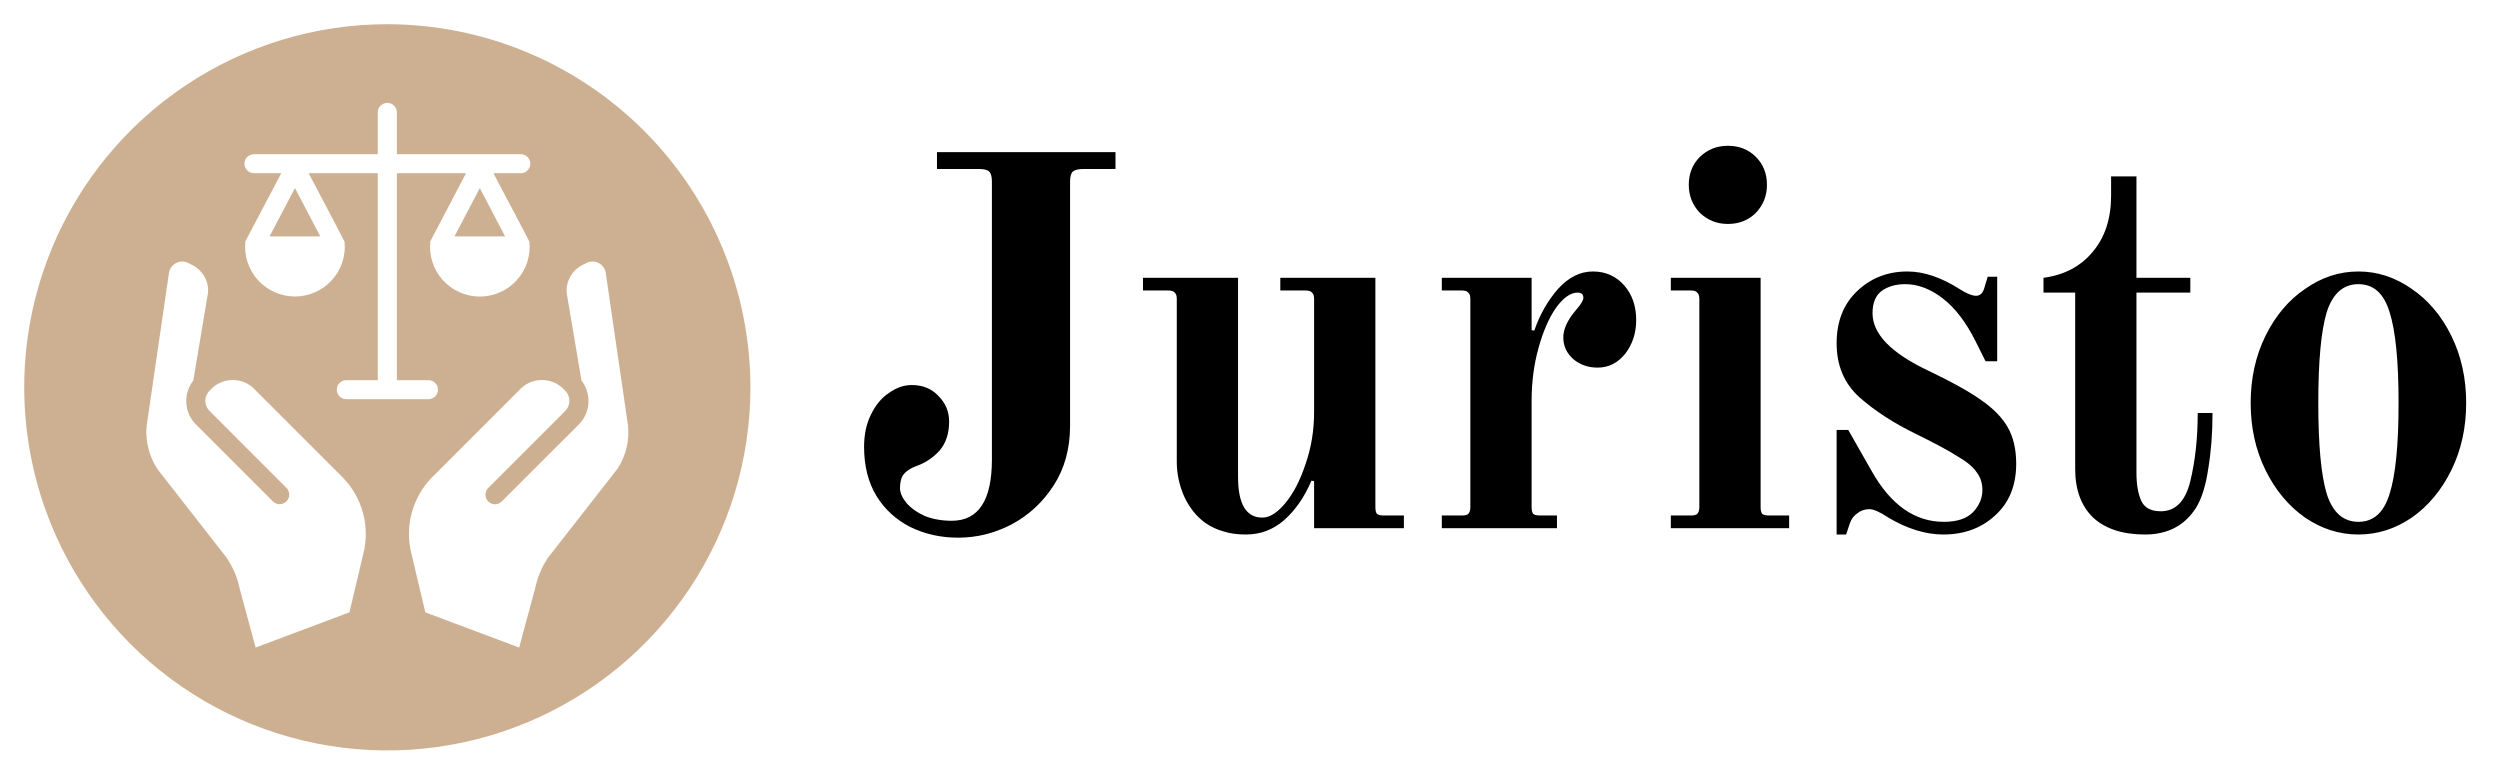 <svg width="284" height="88" viewBox="0 0 284 88" fill="none" xmlns="http://www.w3.org/2000/svg">
<path d="M44 2.75C35.842 2.75 27.866 5.169 21.083 9.702C14.299 14.235 9.012 20.677 5.89 28.214C2.768 35.752 1.951 44.046 3.543 52.047C5.134 60.049 9.063 67.399 14.832 73.168C20.601 78.937 27.951 82.866 35.953 84.457C43.954 86.049 52.248 85.232 59.786 82.11C67.323 78.988 73.766 73.701 78.298 66.917C82.831 60.134 85.25 52.158 85.25 44C85.237 33.064 80.886 22.58 73.153 14.847C65.42 7.114 54.936 2.763 44 2.75ZM41.264 62.947L39.696 69.561L29.04 73.562L27.239 66.921C26.984 65.635 26.469 64.413 25.726 63.333L17.902 53.309C16.947 51.874 16.506 50.159 16.651 48.441L19.181 31.102C19.203 30.854 19.285 30.614 19.422 30.404C19.558 30.195 19.743 30.022 19.962 29.901C20.181 29.78 20.426 29.715 20.676 29.711C20.926 29.707 21.173 29.765 21.395 29.879L21.876 30.126C22.439 30.414 22.906 30.86 23.219 31.41C23.532 31.96 23.677 32.589 23.636 33.22L21.959 43.23C21.401 43.942 21.119 44.831 21.161 45.735C21.204 46.638 21.57 47.496 22.192 48.153L31.006 56.966C31.211 57.167 31.487 57.279 31.774 57.278C32.061 57.276 32.336 57.161 32.538 56.959C32.741 56.756 32.856 56.481 32.858 56.194C32.859 55.907 32.747 55.631 32.546 55.426L23.733 46.612C23.59 46.451 23.48 46.264 23.411 46.06C23.341 45.856 23.312 45.641 23.327 45.426C23.341 45.211 23.397 45.001 23.493 44.809C23.588 44.616 23.721 44.444 23.884 44.303C24.497 43.625 25.354 43.218 26.266 43.172C27.179 43.125 28.073 43.443 28.751 44.055L38.954 54.258C40.051 55.387 40.84 56.779 41.244 58.301C41.649 59.822 41.655 61.422 41.264 62.947ZM39.339 45.347C39.053 45.347 38.778 45.234 38.575 45.031C38.373 44.829 38.259 44.554 38.259 44.268C38.259 43.982 38.373 43.707 38.575 43.505C38.778 43.303 39.053 43.189 39.339 43.189H42.914V19.676H35.062C35.09 19.718 39.146 27.418 39.146 27.473C39.222 28.261 39.132 29.057 38.881 29.808C38.631 30.56 38.225 31.251 37.691 31.836C37.157 32.421 36.506 32.888 35.78 33.206C35.055 33.523 34.271 33.686 33.478 33.682C32.686 33.678 31.904 33.508 31.181 33.183C30.459 32.858 29.812 32.385 29.284 31.795C28.756 31.204 28.357 30.51 28.113 29.756C27.87 29.002 27.788 28.205 27.871 27.418L31.955 19.676H28.848C28.561 19.676 28.287 19.562 28.084 19.36C27.882 19.158 27.768 18.883 27.768 18.597C27.768 18.311 27.882 18.036 28.084 17.834C28.287 17.631 28.561 17.517 28.848 17.517H42.914V12.774C42.914 12.486 43.028 12.209 43.232 12.006C43.436 11.802 43.712 11.688 44 11.688C44.288 11.688 44.564 11.802 44.768 12.006C44.972 12.209 45.086 12.486 45.086 12.774V17.517H59.166C59.453 17.517 59.727 17.631 59.929 17.834C60.132 18.036 60.246 18.311 60.246 18.597C60.246 18.883 60.132 19.158 59.929 19.36C59.727 19.562 59.453 19.676 59.166 19.676H56.059C56.059 19.745 60.142 27.363 60.142 27.473C60.22 28.261 60.132 29.058 59.882 29.81C59.633 30.562 59.228 31.254 58.695 31.84C58.161 32.426 57.51 32.894 56.784 33.212C56.059 33.531 55.274 33.694 54.481 33.69C53.689 33.686 52.906 33.515 52.183 33.19C51.461 32.864 50.814 32.39 50.286 31.799C49.758 31.208 49.361 30.512 49.119 29.758C48.877 29.003 48.796 28.206 48.881 27.418L52.938 19.676H45.086V43.189H48.675C48.961 43.189 49.236 43.303 49.438 43.505C49.641 43.707 49.754 43.982 49.754 44.268C49.754 44.554 49.641 44.829 49.438 45.031C49.236 45.234 48.961 45.347 48.675 45.347H39.339ZM70.153 53.24L62.219 63.401C61.525 64.449 61.04 65.621 60.789 66.853L58.974 73.562L48.318 69.561L46.75 62.947C46.356 61.424 46.361 59.824 46.763 58.302C47.165 56.781 47.951 55.388 49.046 54.258L59.249 44.055C59.93 43.443 60.826 43.125 61.74 43.172C62.655 43.218 63.514 43.624 64.13 44.303C64.452 44.591 64.649 44.995 64.677 45.427C64.705 45.858 64.563 46.284 64.281 46.612L55.468 55.426C55.366 55.527 55.286 55.647 55.231 55.779C55.176 55.911 55.148 56.053 55.148 56.196C55.148 56.339 55.176 56.481 55.231 56.613C55.286 56.745 55.366 56.865 55.468 56.966C55.567 57.067 55.686 57.148 55.817 57.203C55.948 57.258 56.089 57.286 56.231 57.286C56.373 57.286 56.513 57.258 56.644 57.203C56.775 57.148 56.894 57.067 56.994 56.966L65.821 48.153C66.441 47.495 66.805 46.637 66.848 45.734C66.89 44.832 66.609 43.944 66.055 43.23L64.377 33.289C64.325 32.648 64.463 32.007 64.774 31.444C65.084 30.882 65.554 30.423 66.124 30.126L66.605 29.879C66.831 29.762 67.083 29.703 67.337 29.708C67.591 29.713 67.841 29.781 68.062 29.907C68.283 30.032 68.47 30.212 68.604 30.427C68.739 30.643 68.817 30.89 68.832 31.144L71.349 48.386C71.515 50.093 71.093 51.806 70.153 53.24Z" fill="#CDB091"/>
<path d="M57.379 26.854L54.505 21.367L51.631 26.854H57.379ZM30.621 26.854H36.383L33.509 21.367L30.621 26.854Z" fill="#CDB091"/>
<path d="M108.84 61.08C106.88 61.08 105.08 60.68 103.44 59.88C101.84 59.08 100.56 57.92 99.6 56.4C98.64 54.84 98.16 52.96 98.16 50.76C98.16 49.36 98.42 48.14 98.94 47.1C99.46 46.02 100.14 45.2 100.98 44.64C101.82 44.04 102.68 43.74 103.56 43.74C104.84 43.74 105.86 44.16 106.62 45C107.42 45.8 107.82 46.76 107.82 47.88C107.82 49.24 107.46 50.34 106.74 51.18C106.02 51.98 105.16 52.56 104.16 52.92C103.48 53.16 102.98 53.48 102.66 53.88C102.38 54.24 102.24 54.76 102.24 55.44C102.24 55.96 102.48 56.52 102.96 57.12C103.48 57.72 104.18 58.22 105.06 58.62C105.98 58.98 107 59.16 108.12 59.16C111.16 59.16 112.68 56.84 112.68 52.2V20.64C112.68 20.08 112.58 19.7 112.38 19.5C112.18 19.3 111.8 19.2 111.24 19.2H106.44V17.28H126.72V19.2H123C122.48 19.2 122.1 19.3 121.86 19.5C121.66 19.7 121.56 20.08 121.56 20.64V48.36C121.56 50.96 120.94 53.22 119.7 55.14C118.46 57.06 116.86 58.54 114.9 59.58C112.98 60.58 110.96 61.08 108.84 61.08ZM141.542 60.72C140.542 60.72 139.682 60.6 138.962 60.36C138.242 60.16 137.562 59.84 136.922 59.4C135.922 58.68 135.122 57.68 134.522 56.4C133.962 55.12 133.682 53.8 133.682 52.44V33.96C133.682 33.6 133.602 33.36 133.442 33.24C133.322 33.08 133.082 33 132.722 33H129.842V31.56H140.642V54.18C140.642 57.26 141.562 58.8 143.402 58.8C144.242 58.8 145.122 58.24 146.042 57.12C146.962 56 147.722 54.52 148.322 52.68C148.962 50.84 149.282 48.88 149.282 46.8V33.96C149.282 33.6 149.202 33.36 149.042 33.24C148.922 33.08 148.682 33 148.322 33H145.442V31.56H156.242V57.6C156.242 57.96 156.302 58.22 156.422 58.38C156.582 58.5 156.842 58.56 157.202 58.56H159.482V60H149.282V54.66L148.982 54.6C148.182 56.48 147.142 57.98 145.862 59.1C144.622 60.18 143.182 60.72 141.542 60.72ZM163.791 58.56H166.071C166.431 58.56 166.671 58.5 166.791 58.38C166.951 58.22 167.031 57.96 167.031 57.6V33.96C167.031 33.6 166.951 33.36 166.791 33.24C166.671 33.08 166.431 33 166.071 33H163.791V31.56H173.991V37.5L174.291 37.56C174.931 35.72 175.831 34.14 176.991 32.82C178.191 31.5 179.511 30.84 180.951 30.84C182.391 30.84 183.571 31.36 184.491 32.4C185.411 33.44 185.871 34.76 185.871 36.36C185.871 37.84 185.451 39.12 184.611 40.2C183.771 41.24 182.731 41.76 181.491 41.76C180.411 41.76 179.491 41.44 178.731 40.8C177.971 40.12 177.591 39.3 177.591 38.34C177.591 37.38 178.071 36.34 179.031 35.22C179.591 34.58 179.871 34.12 179.871 33.84C179.871 33.44 179.651 33.24 179.211 33.24C178.411 33.24 177.591 33.82 176.751 34.98C175.951 36.14 175.291 37.66 174.771 39.54C174.251 41.42 173.991 43.42 173.991 45.54V57.6C173.991 57.96 174.051 58.22 174.171 58.38C174.331 58.5 174.591 58.56 174.951 58.56H176.871V60H163.791V58.56ZM196.286 25.44C195.046 25.44 193.986 25.02 193.106 24.18C192.266 23.3 191.846 22.24 191.846 21C191.846 19.72 192.266 18.66 193.106 17.82C193.986 16.98 195.046 16.56 196.286 16.56C197.566 16.56 198.626 16.98 199.466 17.82C200.306 18.66 200.726 19.72 200.726 21C200.726 22.24 200.306 23.3 199.466 24.18C198.626 25.02 197.566 25.44 196.286 25.44ZM189.806 58.56H192.086C192.446 58.56 192.686 58.5 192.806 58.38C192.966 58.22 193.046 57.96 193.046 57.6V33.96C193.046 33.6 192.966 33.36 192.806 33.24C192.686 33.08 192.446 33 192.086 33H189.806V31.56H200.006V57.6C200.006 57.96 200.066 58.22 200.186 58.38C200.346 58.5 200.606 58.56 200.966 58.56H203.246V60H189.806V58.56ZM208.64 48.84H209.96L212.66 53.58C214.82 57.38 217.54 59.28 220.82 59.28C222.3 59.28 223.4 58.92 224.12 58.2C224.84 57.44 225.2 56.6 225.2 55.68C225.2 54.88 224.98 54.2 224.54 53.64C224.14 53.04 223.42 52.44 222.38 51.84C221.38 51.2 219.82 50.36 217.7 49.32C215.14 48.08 212.98 46.68 211.22 45.12C209.5 43.56 208.64 41.52 208.64 39C208.64 36.52 209.42 34.54 210.98 33.06C212.54 31.58 214.44 30.84 216.68 30.84C218.56 30.84 220.56 31.52 222.68 32.88C223.44 33.36 224.04 33.6 224.48 33.6C224.96 33.6 225.28 33.28 225.44 32.64L225.8 31.44H226.88V41.04H225.56L224.42 38.76C223.34 36.6 222.1 34.98 220.7 33.9C219.3 32.82 217.88 32.28 216.44 32.28C215.36 32.28 214.46 32.54 213.74 33.06C213.06 33.58 212.72 34.42 212.72 35.58C212.72 37.94 214.84 40.12 219.08 42.12C221.68 43.36 223.66 44.46 225.02 45.42C226.42 46.38 227.44 47.42 228.08 48.54C228.72 49.66 229.04 51.04 229.04 52.68C229.04 55.16 228.24 57.12 226.64 58.56C225.08 60 223.12 60.72 220.76 60.72C218.76 60.72 216.68 60.08 214.52 58.8C213.56 58.16 212.84 57.84 212.36 57.84C211.84 57.84 211.38 58 210.98 58.32C210.58 58.6 210.3 58.98 210.14 59.46L209.72 60.72H208.64V48.84ZM243.661 60.72C241.141 60.72 239.181 60.08 237.781 58.8C236.421 57.48 235.741 55.64 235.741 53.28V33.24H232.141V31.56C234.501 31.24 236.361 30.26 237.721 28.62C239.121 26.98 239.821 24.84 239.821 22.2V20.04H242.701V31.56H248.821V33.24H242.701V53.7C242.701 55.02 242.881 56.08 243.241 56.88C243.601 57.68 244.341 58.08 245.461 58.08C247.141 58.08 248.261 56.94 248.821 54.66C249.381 52.34 249.661 49.76 249.661 46.92H251.341C251.341 49.2 251.181 51.3 250.861 53.22C250.581 55.14 250.121 56.62 249.481 57.66C248.201 59.7 246.261 60.72 243.661 60.72ZM267.917 60.72C265.757 60.72 263.737 60.08 261.857 58.8C259.977 57.48 258.477 55.68 257.357 53.4C256.237 51.12 255.677 48.58 255.677 45.78C255.677 42.98 256.237 40.44 257.357 38.16C258.477 35.88 259.977 34.1 261.857 32.82C263.737 31.5 265.757 30.84 267.917 30.84C270.077 30.84 272.097 31.5 273.977 32.82C275.857 34.1 277.357 35.88 278.477 38.16C279.597 40.44 280.157 42.98 280.157 45.78C280.157 48.58 279.597 51.12 278.477 53.4C277.357 55.68 275.857 57.48 273.977 58.8C272.097 60.08 270.077 60.72 267.917 60.72ZM267.917 59.28C269.637 59.28 270.817 58.22 271.457 56.1C272.137 53.98 272.477 50.54 272.477 45.78C272.477 41.02 272.137 37.58 271.457 35.46C270.817 33.34 269.637 32.28 267.917 32.28C266.197 32.28 264.997 33.34 264.317 35.46C263.677 37.58 263.357 41.02 263.357 45.78C263.357 50.54 263.677 53.98 264.317 56.1C264.997 58.22 266.197 59.28 267.917 59.28Z" fill="black"/>
</svg>
